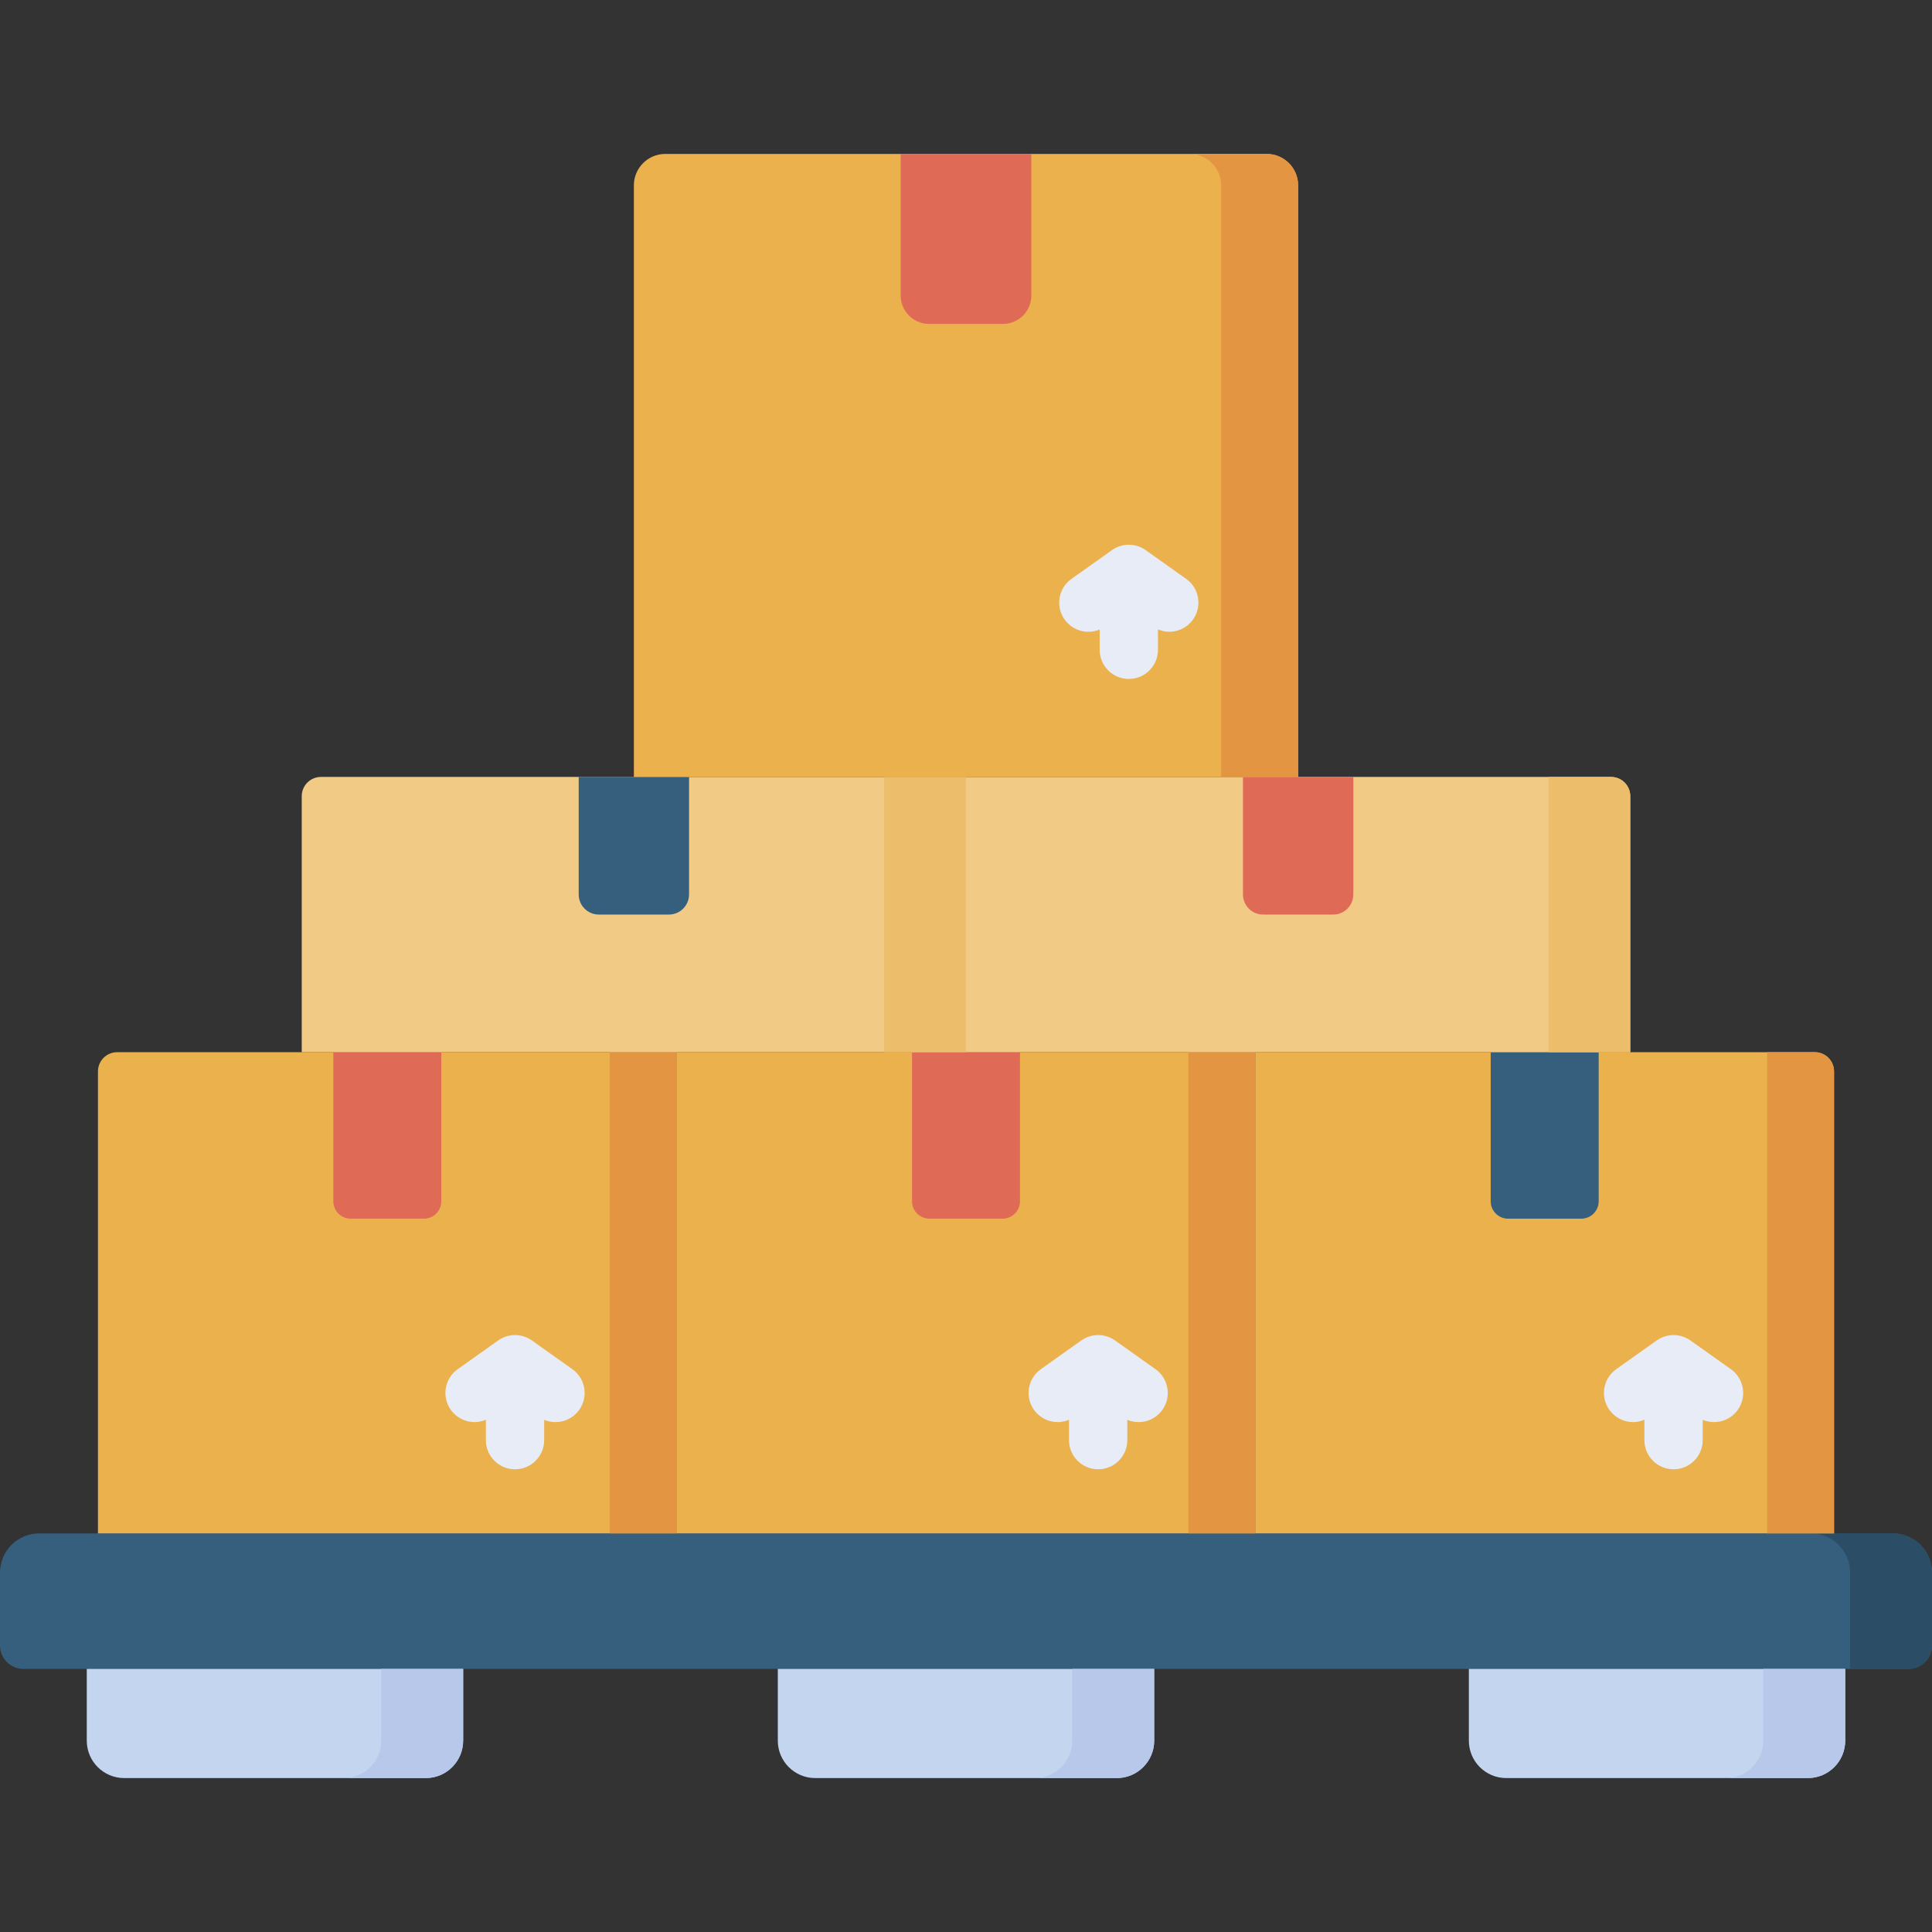<svg xmlns="http://www.w3.org/2000/svg" id="Capa_1" height="512" viewBox="0 0 512 512" width="512"><rect x="0" y="0" width="512" height="512" fill="#333333" stroke="none"/><g><path d="m505.8 442.274h-499.601c-3.424 0-6.199-2.776-6.199-6.199v-19.309c0-5.745 4.657-10.401 10.401-10.401h491.197c5.745 0 10.401 4.657 10.401 10.401v19.309c.001 3.424-2.775 6.199-6.199 6.199z" fill="#365e7d"></path><path d="m501.598 406.364h-21.7c5.744 0 10.401 4.657 10.401 10.401v25.508h15.501c3.424 0 6.199-2.776 6.199-6.199v-19.309c.001-5.744-4.656-10.401-10.401-10.401z" fill="#2b4d66"></path><g fill="#c3d5ef"><path d="m112.82 471.21h-79.906c-5.479 0-9.92-4.441-9.92-9.92v-19.016h99.747v19.016c0 5.479-4.442 9.92-9.921 9.92z"></path><path d="m295.953 471.21h-79.906c-5.479 0-9.92-4.441-9.92-9.92v-19.016h99.747v19.016c0 5.479-4.442 9.92-9.921 9.92z"></path><path d="m479.086 471.21h-79.906c-5.479 0-9.92-4.441-9.92-9.92v-19.016h99.747v19.016c-.001 5.479-4.442 9.92-9.921 9.92z"></path></g><path d="m101.04 442.274v19.016c0 5.479-4.441 9.921-9.92 9.921h21.7c5.479 0 9.92-4.442 9.92-9.921v-19.016z" fill="#b7c8ea"></path><path d="m284.173 442.274v19.016c0 5.479-4.441 9.921-9.92 9.921h21.7c5.479 0 9.92-4.442 9.92-9.921v-19.016z" fill="#b7c8ea"></path><path d="m467.306 442.274v19.016c0 5.479-4.442 9.921-9.92 9.921h21.7c5.479 0 9.92-4.442 9.92-9.921v-19.016z" fill="#b7c8ea"></path><path d="m179.32 406.365h-153.359v-122.43c0-2.814 2.281-5.095 5.095-5.095h148.264z" fill="#eab14d"></path><path d="m161.587 278.84h17.733v127.525h-17.733z" fill="#e49542"></path><path d="m112.337 322.961h-19.393c-2.547 0-4.611-2.064-4.611-4.611v-39.51h28.615v39.51c0 2.546-2.064 4.611-4.611 4.611z" fill="#df6b57"></path><path d="m179.32 278.84h153.359v127.525h-153.359z" fill="#eab14d"></path><path d="m314.946 278.84h17.733v127.525h-17.733z" fill="#e49542"></path><path d="m265.696 322.961h-19.393c-2.547 0-4.611-2.064-4.611-4.611v-39.51h28.615v39.51c0 2.546-2.064 4.611-4.611 4.611z" fill="#df6b57"></path><path d="m486.039 406.365h-153.359v-127.525h148.264c2.814 0 5.095 2.281 5.095 5.095z" fill="#eab14d"></path><path d="m468.306 278.84v127.525h17.733v-122.43c0-2.814-2.281-5.095-5.095-5.095z" fill="#e49542"></path><path d="m419.056 322.961h-19.393c-2.547 0-4.611-2.064-4.611-4.611v-39.51h28.615v39.51c0 2.546-2.065 4.611-4.611 4.611z" fill="#365e7d"></path><path d="m256 278.84h-176.036v-67.849c0-2.814 2.281-5.095 5.095-5.095h170.941z" fill="#f1cb86"></path><path d="m234.3 205.895h21.7v72.945h-21.7z" fill="#ecbe6b"></path><path d="m177.271 242.367h-18.578c-2.945 0-5.333-2.388-5.333-5.333v-31.139h29.243v31.139c0 2.946-2.387 5.333-5.332 5.333z" fill="#365e7d"></path><path d="m432.036 278.84h-176.036v-72.944h170.94c2.814 0 5.095 2.281 5.095 5.095v67.849z" fill="#f1cb86"></path><path d="m410.335 205.895v72.945h21.7v-67.849c0-2.814-2.281-5.095-5.095-5.095h-16.605z" fill="#ecbe6b"></path><path d="m353.307 242.367h-18.578c-2.945 0-5.333-2.388-5.333-5.333v-31.139h29.243v31.139c0 2.946-2.387 5.333-5.332 5.333z" fill="#df6b57"></path><path d="m344.018 205.895h-176.036v-156.768c0-4.605 3.733-8.337 8.337-8.337h159.362c4.604 0 8.337 3.733 8.337 8.337z" fill="#eab14d"></path><path d="m335.681 40.79h-20.401c4.604 0 8.337 3.733 8.337 8.337v156.768h20.401v-156.768c0-4.605-3.733-8.337-8.337-8.337z" fill="#e49542"></path><path d="m265.797 85.837h-19.594c-4.149 0-7.513-3.364-7.513-7.513v-37.534h34.62v37.534c0 4.149-3.364 7.513-7.513 7.513z" fill="#df6b57"></path><g fill="#e7ecf6"><path d="m314.343 153.403-10.72-7.614c-2.68-1.901-6.268-1.901-8.948 0l-10.72 7.614c-3.479 2.471-4.297 7.295-1.826 10.774 2.136 3.008 6.03 4.021 9.294 2.645v5.384c0 4.268 3.459 7.726 7.726 7.726s7.726-3.459 7.726-7.726v-5.402c.963.407 1.975.627 2.987.627 2.419 0 4.8-1.132 6.307-3.254 2.47-3.48 1.652-8.304-1.826-10.774z"></path><path d="m151.678 362.846-10.72-7.613c-2.68-1.901-6.268-1.901-8.948 0l-10.719 7.613c-3.479 2.471-4.297 7.295-1.826 10.774 1.507 2.122 3.888 3.254 6.307 3.254 1.011 0 2.023-.22 2.986-.626v5.403c0 4.268 3.459 7.726 7.726 7.726 4.268 0 7.726-3.459 7.726-7.726v-5.385c3.265 1.376 7.158.362 9.294-2.645 2.47-3.481 1.653-8.304-1.826-10.775z"></path><path d="m306.22 362.846-10.72-7.613c-2.68-1.901-6.268-1.901-8.948 0l-10.719 7.613c-3.479 2.471-4.297 7.295-1.826 10.774 1.507 2.122 3.888 3.254 6.307 3.254 1.011 0 2.023-.22 2.986-.626v5.403c0 4.268 3.459 7.726 7.726 7.726s7.726-3.459 7.726-7.726v-5.385c3.265 1.376 7.158.362 9.294-2.645 2.471-3.481 1.653-8.304-1.826-10.775z"></path><path d="m458.702 362.846-10.72-7.613c-2.68-1.901-6.268-1.901-8.948 0l-10.719 7.613c-3.479 2.471-4.297 7.295-1.826 10.774 1.507 2.122 3.888 3.254 6.307 3.254 1.011 0 2.023-.22 2.986-.626v5.403c0 4.268 3.459 7.726 7.726 7.726s7.726-3.459 7.726-7.726v-5.385c3.265 1.376 7.157.362 9.294-2.645 2.47-3.481 1.653-8.304-1.826-10.775z"></path></g></g></svg>